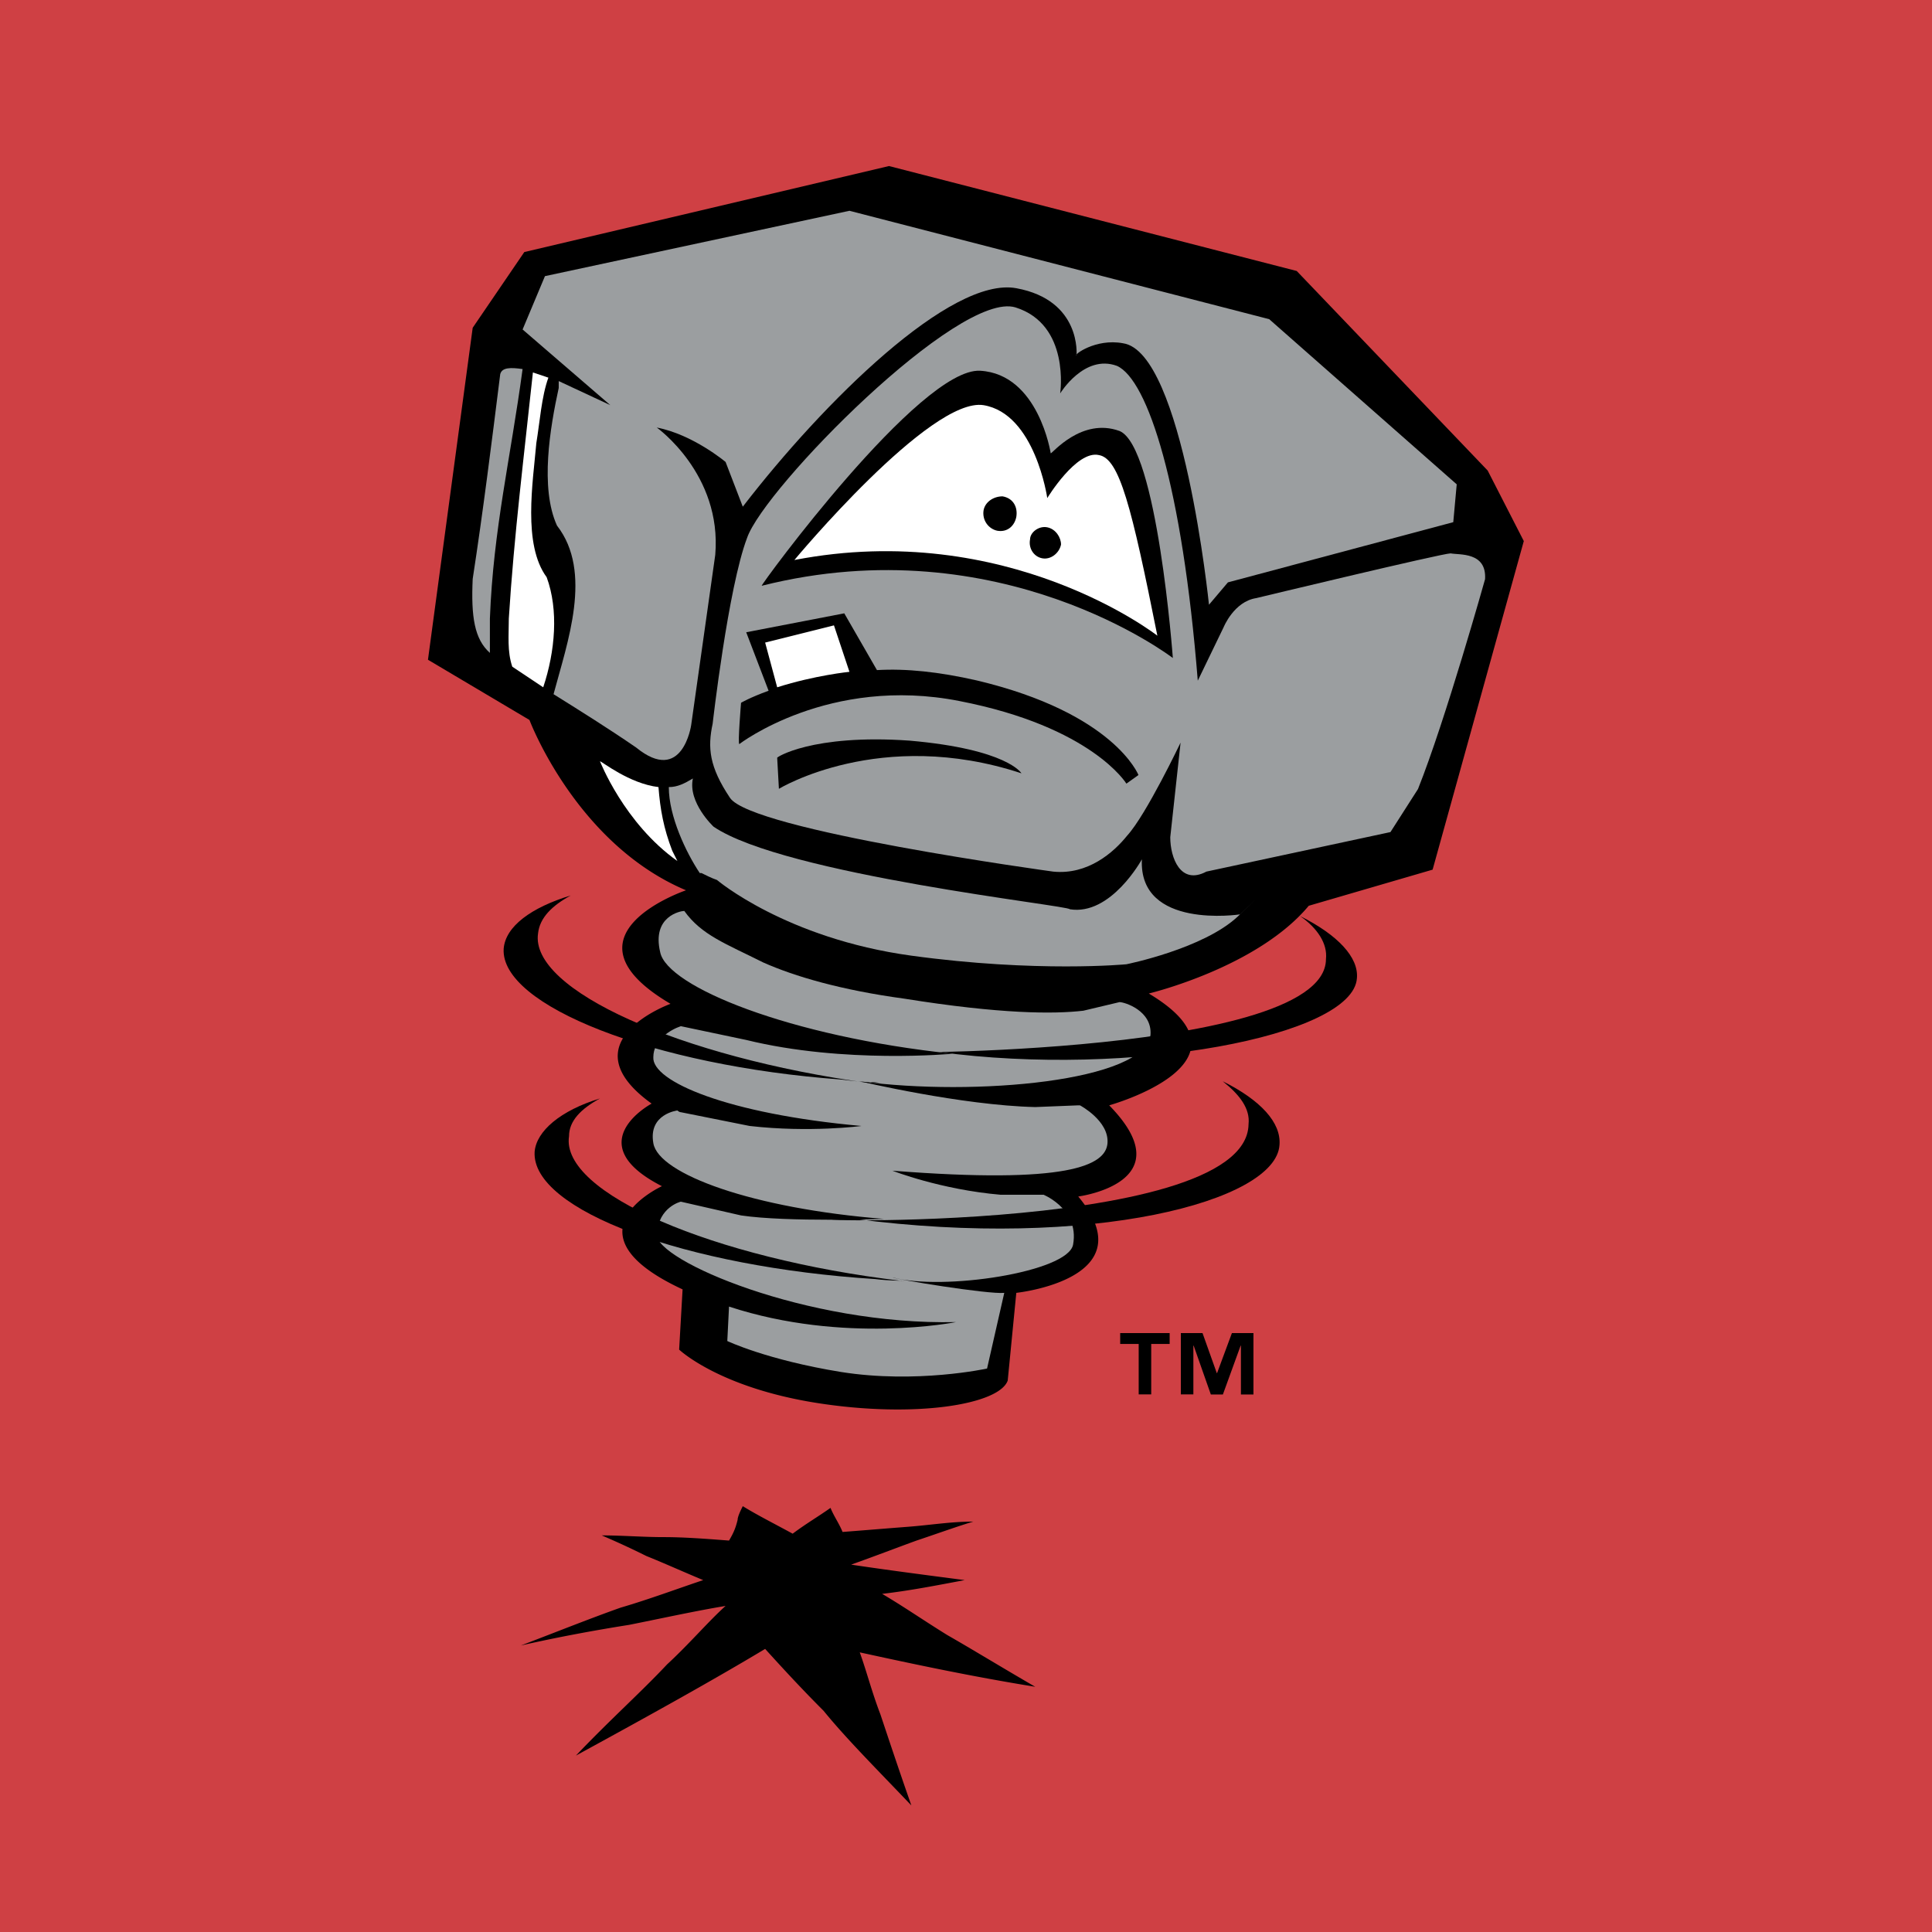 <svg xmlns="http://www.w3.org/2000/svg" width="2500" height="2500" viewBox="0 0 192.756 192.756"><g fill-rule="evenodd" clip-rule="evenodd"><path fill="#cf4044" d="M0 0h192.756v192.756H0V0z"/><path d="M74.108 150.27c-.172.342-.516 1.027-.516 1.369-.171.689-.343 1.205-.858 2.064-2.231-.172-4.462-.344-6.522-.344-2.059 0-4.118-.172-6.178-.172a82.516 82.516 0 0 1 4.462 2.061c1.716.686 3.604 1.543 5.663 2.4-2.574.857-5.32 1.891-8.237 2.746-2.918 1.031-6.351 2.404-9.954 3.777 3.775-.859 7.55-1.545 10.812-2.061 3.432-.686 6.522-1.371 9.612-1.887-1.718 1.545-3.605 3.775-5.836 5.832-2.575 2.748-5.664 5.496-9.097 9.1 7.552-4.119 13.73-7.553 18.879-10.643 1.716 1.889 3.604 3.949 5.836 6.18 2.23 2.746 5.32 5.836 8.753 9.438-1.202-3.43-2.231-6.52-3.09-9.094-.858-2.232-1.373-4.291-2.059-6.18 5.492 1.199 11.155 2.404 17.507 3.434-3.262-1.889-6.352-3.777-8.753-5.148-2.231-1.373-4.462-2.918-6.522-4.121 2.918-.344 5.493-.859 8.239-1.373-3.948-.514-7.895-1.029-11.329-1.545 2.403-.855 4.634-1.715 6.522-2.4 2.06-.688 3.947-1.375 5.663-1.893-2.231 0-4.291.348-6.521.518-2.23.172-4.291.344-6.522.516-.343-.857-.858-1.547-1.202-2.402-1.202.855-2.402 1.545-3.776 2.574-1.887-1.03-3.604-1.891-4.976-2.746zM142.932 86.766l9.098-32.783-3.605-7.037-19.051-19.91-40.677-10.47-36.387 8.582-5.149 7.552-4.463 33.123 10.127 6.009s4.634 12.357 15.619 16.992c0 0-13.215 4.462-1.546 11.328 0 0-10.469 3.775-1.886 9.955 0 0-7.381 3.947 1.029 8.238 0 0-10.127 4.633 2.06 10.297l-.343 6.008s3.947 3.777 13.731 5.322c9.782 1.543 18.192.17 19.051-2.232l.857-8.752s13.045-1.375 6.18-9.613c0 0 10.641-1.373 3.088-9.096 0 0 15.447-4.291 3.949-11.156 0 0 10.812-2.574 15.961-8.754l12.357-3.603z"/><path d="M48.877 65.14v-3.433c.344-8.924 2.061-15.963 3.262-24.887-1.201-.171-2.06-.171-2.232.514-.858 6.865-1.716 13.732-2.746 20.425-.172 3.776.171 6.007 1.716 7.381z" fill="#9b9ea0"/><path d="M54.197 68.572c1.202-3.604 1.545-7.723.344-10.984-2.403-3.261-1.374-9.44-1.03-13.39.343-2.058.515-4.631 1.201-6.52-.515-.171-1.029-.345-1.544-.518-.858 8.069-1.888 16.308-2.403 24.546 0 1.716-.172 3.261.343 4.806 1.031.686 2.06 1.374 3.089 2.06z" fill="#fff"/><path d="M55.743 38.708c-.859 3.947-1.888 9.954-.172 13.731 3.604 4.633 1.029 11.67-.343 16.82 2.745 1.716 5.492 3.431 8.238 5.32 4.634 3.775 5.492-2.231 5.492-2.231l2.403-16.991c.686-8.067-5.835-12.701-5.835-12.701 3.604.688 6.866 3.434 6.866 3.434l1.716 4.462c8.066-10.469 20.767-22.999 27.289-21.797 6.523 1.199 6.008 6.694 6.008 6.694-.344 0 1.889-1.717 4.635-1.202 6.006.857 8.58 26.088 8.58 26.088l1.889-2.231 22.484-6.007.344-3.776-18.709-16.477L84.749 21.03 54.37 27.551l-2.23 5.321 8.753 7.551s-2.575-1.2-5.149-2.402l-.001.687z" fill="#9b9ea0"/><path d="M119.502 67.911l2.574-5.321s1.029-2.574 3.26-2.917c0 0 18.541-4.463 19.395-4.463.859.171 3.605-.17 3.434 2.575 0 0-3.947 14.074-6.693 20.939l-2.746 4.292-18.365 3.944c-2.574 1.375-3.604-1.37-3.604-3.43l1.029-9.44s-3.434 7.209-5.32 9.269c-1.373 1.716-3.947 3.944-7.379 3.602 0 0-30.209-4.117-32.269-7.38-2.06-3.087-2.232-4.974-1.717-7.378 0 0 1.545-13.561 3.434-18.536 1.716-4.977 21.111-24.714 26.775-22.999 5.492 1.717 4.463 8.582 4.463 8.582s2.402-3.949 5.664-2.747c3.086 1.372 6.518 12.013 8.065 31.408z" fill="#9b9ea0"/><path d="M75.995 58.443c-.171 0 15.79-21.794 21.798-21.454 5.836.344 7.037 8.241 7.037 8.241.172 0 3.09-3.604 6.863-2.231 3.777 1.542 5.322 22.652 5.322 22.652s-17.163-13.213-41.02-7.208z"/><path d="M79.256 55.872s13.558-16.305 18.878-15.448c5.15.859 6.352 9.269 6.352 9.269s2.918-4.805 5.148-4.291c2.059.342 3.262 5.149 5.836 18.021.001 0-14.931-11.671-36.214-7.551z" fill="#fff"/><path d="M76.682 68.915L74.45 63.08l9.783-1.888 3.261 5.664c2.918-.171 6.179.172 9.955 1.03 13.73 3.261 16.135 9.439 16.135 9.439l-1.203.858s-3.432-5.666-16.648-8.239c-13.044-2.574-21.97 4.292-21.97 4.292-.171 0 .172-4.119.172-4.119s.858-.515 2.747-1.202z"/><path d="M77.54 75.609l.172 3.09s10.125-6.182 24.2-1.545c0 0-1.373-2.403-11.157-3.261-9.782-.687-13.386 1.716-13.215 1.716z"/><path d="M77.54 68.572l-1.201-4.463 6.865-1.716 1.545 4.635s-3.433.343-7.209 1.544z" fill="#fff"/><path d="M100.023 49.521c1.029.171 1.545 1.03 1.373 2.058-.172.86-.857 1.546-1.887 1.375-.859-.171-1.545-1.03-1.375-2.061.175-.857 1.032-1.372 1.889-1.372zM104.486 52.61c.857.172 1.373 1.029 1.373 1.717-.172.857-1.029 1.545-1.889 1.372-.857-.171-1.371-1.029-1.201-1.887.001-.687.86-1.374 1.717-1.202z"/><path d="M67.585 85.907c-.171-.343-.342-.687-.515-1.03-.859-2.231-1.202-4.12-1.374-6.35-2.917-.344-5.664-2.574-5.835-2.574.001 0 2.403 6.178 7.724 9.954z" fill="#fff"/><path d="M69.988 87.106h-.172c-1.373-2.058-3.089-5.661-3.089-8.579.858 0 1.545-.344 2.402-.858-.515 2.4 2.06 4.806 2.06 4.806 7.038 4.803 35.7 7.895 35.53 8.239 4.117.686 7.207-4.979 7.207-4.979-.342 7.038 9.783 5.493 9.783 5.493s3.434-3.261-.172.171c-3.432 3.261-11.156 4.806-11.156 4.806s-8.924.859-21.453-.858c-12.53-1.717-19.396-7.552-19.396-7.552-.514-.172-1.2-.518-1.544-.689z" fill="#9b9ea0"/><path d="M108.09 100.838l3.604-.857c.518 0 3.264.857 3.092 3.262-.516 4.635-17.508 6.18-29.007 4.635 0 0 10.125 2.402 17.507 2.574l4.291-.172h.172s2.916 1.543 2.746 3.775c-.172 2.232-3.949 4.119-21.456 2.746 0 0 4.806 1.889 10.813 2.402h4.293c-.516-.172 3.604 1.201 2.916 4.979-.516 2.746-13.043 4.633-18.022 3.26.172.172 9.612 1.717 11.157 1.547l-1.717 7.551s-7.036 1.545-14.588.34c-7.38-1.199-11.328-3.086-11.328-3.086l.172-3.436c11.5 3.779 22.655 1.547 22.655 1.547-14.931.344-30.036-6.178-29.863-8.756.171-2.744 2.401-3.258 2.401-3.258l6.008 1.373c4.634.686 14.246.344 14.246.344-13.044-1.031-22.484-4.463-22.998-7.553-.515-2.918 2.402-3.262 2.402-3.262s.172.172.342.172l6.866 1.373c6.008.688 11.157 0 11.157 0-13.388-1.201-20.938-4.461-20.767-6.865 0-1.717 1.714-2.746 2.744-3.09l6.523 1.373c9.783 2.404 20.596 1.375 20.596 1.375-16.305-1.717-28.491-6.695-29.178-10.126-.857-3.605 2.059-4.12 2.403-4.12 1.716 2.403 4.12 3.258 7.895 5.149 3.09 1.373 7.724 2.746 14.074 3.605 9.611 1.541 14.933 1.541 17.849 1.199z" fill="#9b9ea0"/><path d="M129.715 91.399c1.719 1.201 2.748 2.744 2.576 4.291 0 10.298-52.349 9.267-38.618 9.267 19.051 2.576 41.364-1.543 41.708-7.379.17-2.059-1.889-4.291-5.666-6.179zM56.943 89.34c-1.887 1.029-3.089 2.23-3.26 3.775-.858 5.664 14.244 12.357 32.954 14.932.515-.17.857 0 1.373 0-1.373 0-2.575-.17-4.119-.344-18.707-1.373-33.983-7.379-33.64-13.043.172-2.231 2.746-4.119 6.692-5.32zM121.992 107.877c1.717 1.371 2.746 2.744 2.576 4.289-.174 11.5-53.037 9.441-39.305 9.441 23.514 3.088 42.051-1.717 42.393-7.381.174-2.23-1.886-4.462-5.664-6.349z"/><path d="M59.862 109.592c-1.889 1.029-3.09 2.23-3.09 3.775-.858 5.664 14.417 12.188 33.126 14.418h1.372c-1.372 0-2.574 0-3.947-.172-18.879-1.201-34.326-6.865-33.983-12.699.172-2.06 2.574-4.121 6.522-5.322zM116.697 134.084h-1.84v5.033h-1.25v-5.033h-1.846v-1.08h4.936v1.08zm8.36 5.043h-1.25v-4.873h-.029l-1.77 4.873h-1.203l-1.713-4.873h-.029v4.863h-1.25v-6.113h2.164l1.422 3.99h.029l1.479-3.99h2.15v6.123z"/></g></svg>